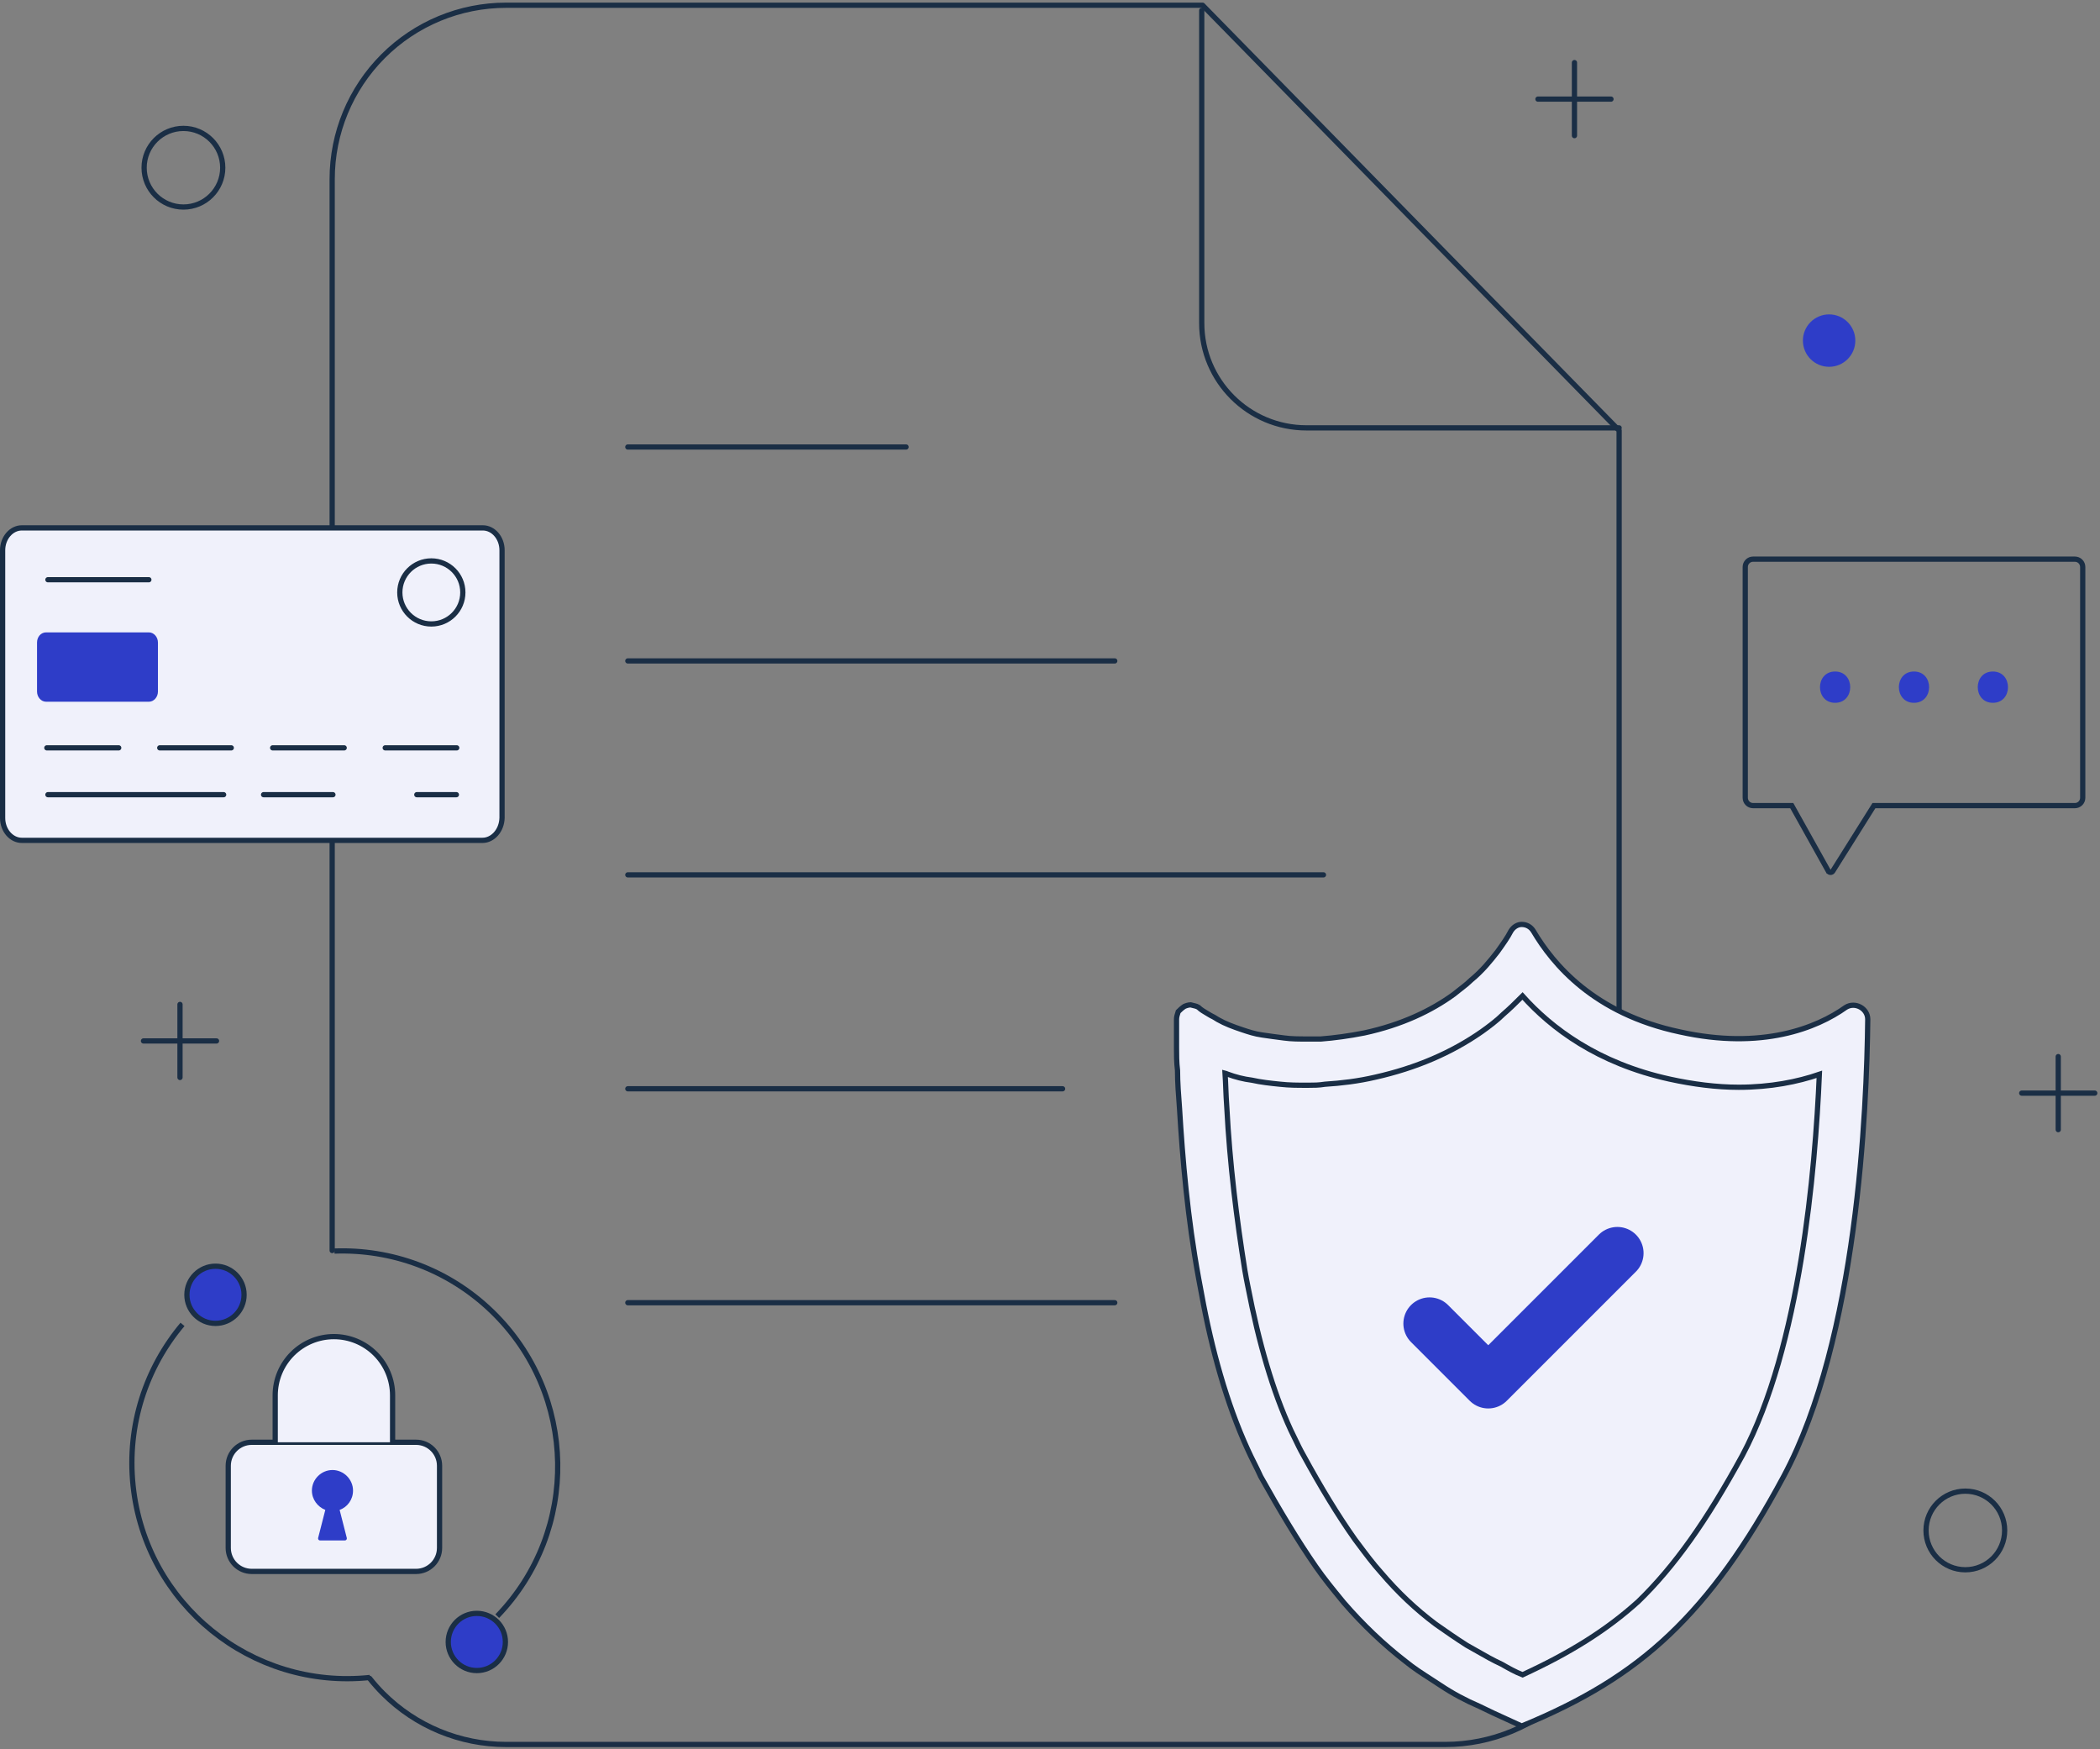 <svg width="401" height="334" viewBox="0 0 401 334" fill="none" xmlns="http://www.w3.org/2000/svg">
<rect x="0" y="0" width="401" height="334" fill="#808080" stroke="none"/>
<path d="M70.583 320.468C71.38 321.477 72.238 322.443 73.156 323.361C79.384 329.589 87.831 333.088 96.638 333.088H275.966C284.773 333.088 293.22 329.589 299.448 323.361C305.676 317.133 309.175 308.686 309.175 299.879V100.626V82.195L229.639 1H209.548H96.638C87.831 1 79.384 4.499 73.156 10.727C66.928 16.954 63.43 25.401 63.43 34.209V238.775" stroke="#1A2E45" stroke-linecap="round" stroke-linejoin="round"/>
<path d="M229.473 1.996V61.697C229.473 72.743 238.427 81.697 249.473 81.697H309.174" stroke="#1A2E45" stroke-linecap="round" stroke-linejoin="round"/>
<path d="M252.72 167.044H119.885" stroke="#1A2E45" stroke-linecap="round" stroke-linejoin="round"/>
<path d="M212.866 126.197H119.885" stroke="#1A2E45" stroke-linecap="round" stroke-linejoin="round"/>
<path d="M202.903 207.891H119.885" stroke="#1A2E45" stroke-linecap="round" stroke-linejoin="round"/>
<path d="M212.866 248.737H119.885" stroke="#1A2E45" stroke-linecap="round" stroke-linejoin="round"/>
<path d="M173.015 85.35H146.45H119.885" stroke="#1A2E45" stroke-linecap="round" stroke-linejoin="round"/>
<path d="M92.138 160.457H4.16C2.211 160.457 0.5 158.599 0.5 156.173V105.078C0.5 102.652 2.211 100.794 4.16 100.794H92.207C94.156 100.794 95.867 102.652 95.867 105.078V156.166C95.8 158.601 94.084 160.457 92.138 160.457Z" fill="#F0F1FB" stroke="#1A2E45"/>
<path d="M9.15 110.693H28.424" stroke="#1A2E45" stroke-miterlimit="10" stroke-linecap="round"/>
<path d="M8.943 142.793H22.67" stroke="#1A2E45" stroke-miterlimit="10" stroke-linecap="round"/>
<path d="M30.504 142.793H44.162" stroke="#1A2E45" stroke-miterlimit="10" stroke-linecap="round"/>
<path d="M52.066 142.793H65.724" stroke="#1A2E45" stroke-miterlimit="10" stroke-linecap="round"/>
<path d="M73.557 142.793H87.214" stroke="#1A2E45" stroke-miterlimit="10" stroke-linecap="round"/>
<path d="M9.15 151.736H42.705" stroke="#1A2E45" stroke-miterlimit="10" stroke-linecap="round"/>
<path d="M50.332 151.736H63.574" stroke="#1A2E45" stroke-miterlimit="10" stroke-linecap="round"/>
<path d="M79.59 151.736H87.147" stroke="#1A2E45" stroke-miterlimit="10" stroke-linecap="round"/>
<path d="M28.425 133.988H8.805C7.835 133.988 7.072 133.087 7.072 132.047V122.687C7.072 121.578 7.835 120.746 8.805 120.746H28.425C29.396 120.746 30.159 121.647 30.159 122.687V132.047C30.159 133.087 29.396 133.988 28.425 133.988Z" fill="#2E3DC8"/>
<path d="M88.379 113.12C88.379 116.443 85.686 119.137 82.363 119.137C79.04 119.137 76.346 116.443 76.346 113.12C76.346 109.797 79.04 107.103 82.363 107.103C85.686 107.103 88.379 109.797 88.379 113.12Z" stroke="#1A2E45"/>
<path d="M70.639 320.297C48.037 322.673 27.788 306.276 25.413 283.673C24.196 272.095 27.905 261.135 34.85 252.878" stroke="#1A2E45"/>
<path d="M94.95 308.585C110.738 292.237 110.283 266.185 93.934 250.398C85.56 242.311 74.64 238.486 63.857 238.875" stroke="#1A2E45"/>
<circle cx="41.148" cy="247.228" r="5.458" fill="#2E3DC8" stroke="#1A2E45"/>
<circle cx="91.05" cy="313.516" r="5.458" fill="#2E3DC8" stroke="#1A2E45"/>
<path d="M79.45 275.387H48.067C45.591 275.387 43.584 277.395 43.584 279.871V295.562C43.584 298.038 45.591 300.045 48.067 300.045H79.45C81.925 300.045 83.933 298.038 83.933 295.562V279.871C83.933 277.395 81.925 275.387 79.45 275.387Z" fill="#F0F1FB" stroke="#1A2E45" stroke-linecap="round" stroke-linejoin="round"/>
<path d="M52.551 275.387V266.421C52.551 263.449 53.732 260.598 55.834 258.496C57.935 256.394 60.786 255.213 63.759 255.213C66.731 255.213 69.582 256.394 71.684 258.496C73.786 260.598 74.967 263.449 74.967 266.421V275.387" fill="#F0F1FB"/>
<path d="M52.551 275.387V266.421C52.551 263.449 53.732 260.598 55.834 258.496C57.935 256.394 60.786 255.213 63.759 255.213C66.731 255.213 69.582 256.394 71.684 258.496C73.786 260.598 74.967 263.449 74.967 266.421V275.387" stroke="#1A2E45" stroke-linecap="round" stroke-linejoin="round"/>
<path d="M67.412 284.61C67.412 282.468 65.627 280.683 63.484 280.683C61.342 280.683 59.557 282.468 59.557 284.61C59.557 286.277 60.628 287.705 62.116 288.3L60.747 293.656C60.687 293.894 60.866 294.132 61.104 294.132H63.484H65.865C66.103 294.132 66.281 293.894 66.222 293.656L64.853 288.3C66.341 287.765 67.412 286.336 67.412 284.61Z" fill="#2E3DC8"/>
<path d="M285.965 181.691L285.972 181.683L285.978 181.674L285.996 181.649C286.937 180.331 287.909 178.97 288.504 177.787C289.003 176.965 289.806 176.51 290.56 176.51C291.529 176.51 292.329 176.987 292.818 177.803C296.514 184.027 304.293 193.542 320.776 197.033C336.452 200.516 346.955 196.268 352.442 192.354C354.229 191.227 356.65 192.541 356.652 194.623C356.556 203.153 356.077 218.385 353.85 234.787C351.622 251.201 347.649 268.737 340.591 281.899C333.507 295.111 326.628 304.658 318.81 312.094C311.044 319.482 302.14 324.807 290.573 329.567C289.615 329.121 288.683 328.698 287.767 328.283C285.984 327.473 284.262 326.692 282.532 325.827L282.519 325.82L282.505 325.814C279.845 324.674 277.377 323.345 275.101 321.828C274.454 321.397 273.813 320.984 273.18 320.576C271.529 319.513 269.932 318.485 268.424 317.251L268.424 317.251L268.413 317.243C264.22 314.003 260.216 310.19 256.591 305.994C256.437 305.805 256.282 305.616 256.125 305.424C254.523 303.47 252.806 301.375 251.246 299.122C247.808 294.156 244.366 288.421 240.728 281.911C240.342 281.044 239.909 280.179 239.483 279.326L239.48 279.321C239.048 278.455 238.621 277.602 238.243 276.751L238.24 276.746C234.233 267.967 231.364 257.647 229.45 247.119L229.45 247.119L229.448 247.11C229.353 246.635 229.258 246.112 229.162 245.583L229.161 245.581C229.066 245.056 228.97 244.526 228.873 244.043C226.768 232.559 225.81 221.261 225.235 211.675L225.235 211.675L225.234 211.667C225.042 209.168 224.852 206.693 224.852 204.413V204.381L224.848 204.351C224.661 202.851 224.66 201.346 224.66 199.999V199.987V199.976V199.965V199.954V199.943V199.931V199.92V199.909V199.898V199.886V199.875V199.864V199.853V199.841V199.83V199.819V199.808V199.796V199.785V199.774V199.763V199.751V199.74V199.729V199.718V199.706V199.695V199.684V199.673V199.661V199.65V199.639V199.628V199.617V199.605V199.594V199.583V199.572V199.56V199.549V199.538V199.527V199.515V199.504V199.493V199.482V199.471V199.459V199.448V199.437V199.426V199.414V199.403V199.392V199.381V199.37V199.358V199.347V199.336V199.325V199.313V199.302V199.291V199.28V199.269V199.257V199.246V199.235V199.224V199.213V199.201V199.19V199.179V199.168V199.157V199.145V199.134V199.123V199.112V199.101V199.089V199.078V199.067V199.056V199.045V199.034V199.022V199.011V199V198.989V198.978V198.966V198.955V198.944V198.933V198.922V198.911V198.899V198.888V198.877V198.866V198.855V198.844V198.833V198.821V198.81V198.799V198.788V198.777V198.766V198.754V198.743V198.732V198.721V198.71V198.699V198.688V198.677V198.665V198.654V198.643V198.632V198.621V198.61V198.599V198.588V198.577V198.565V198.554V198.543V198.532V198.521V198.51V198.499V198.488V198.477V198.466V198.454V198.443V198.432V198.421V198.41V198.399V198.388V198.377V198.366V198.355V198.344V198.333V198.322V198.311V198.3V198.289V198.278V198.266V198.255V198.244V198.233V198.222V198.211V198.2V198.189V198.178V198.167V198.156V198.145V198.134V198.123V198.112V198.101V198.09V198.079V198.068V198.057V198.046V198.035V198.024V198.013V198.002V197.991V197.98V197.969V197.958V197.948V197.937V197.926V197.915V197.904V197.893V197.882V197.871V197.86V197.849V197.838V197.827V197.816V197.805V197.794V197.784V197.773V197.762V197.751V197.74V197.729V197.718V197.707V197.696V197.686V197.675V197.664V197.653V197.642V197.631V197.62V197.61V197.599V197.588V197.577V197.566V197.555V197.545V197.534V197.523V197.512V197.501V197.49V197.48V197.469V197.458V197.447V197.436V197.426V197.415V197.404V197.393V197.383V197.372V197.361V197.35V197.34V197.329V197.318V197.307V197.297V197.286V197.275V197.264V197.254V197.243V197.232V197.222V197.211V197.2V197.189V197.179V197.168V197.157V197.147V197.136V197.125V197.115V197.104V197.093V197.083V197.072V197.061V197.051V197.04V197.03V197.019V197.008V196.998V196.987V196.977V196.966V196.955V196.945V196.934V196.924V196.913V196.902V196.892V196.881V196.871V196.86V196.85V196.839V196.829V196.818V196.808V196.797V196.787V196.776V196.765V196.755V196.744V196.734V196.724V196.713V196.703V196.692V196.682V196.671V196.661V196.65V196.64V196.629V196.619V196.609V196.598V196.588V196.577V196.567V196.556V196.546V196.536V196.525V196.515V196.505V196.494V196.484V196.473V196.463V196.453V196.442V196.432V196.422V196.411V196.401V196.391V196.38V196.37V196.36V196.35V196.339V196.329V196.319V196.308V196.298V196.288V196.278V196.267V196.257V196.247V196.237V196.227V196.216V196.206V196.196V196.186V196.176V196.165V196.155V196.145V196.135V196.125V196.115V196.104V196.094V196.084V196.074V196.064V196.054V196.044V196.034V196.023V196.013V196.003V195.993V195.983V195.973V195.963V195.953V195.943V195.933V195.923V195.913V195.903V195.893V195.883V195.873V195.863V195.853V195.843V195.833V195.823V195.813V195.803V195.793V195.783V195.773V195.763V195.753V195.743V195.733V195.723V195.714V195.704V195.694V195.684V195.674V195.664V195.654V195.644V195.635V195.625V195.615V195.605V195.595V195.586V195.576V195.566V195.556V195.546V195.537V195.527V195.517V195.507V195.498V195.488V195.478V195.468V195.459V195.449V195.439V195.43V195.42V195.41V195.401V195.391V195.381V195.372V195.362V195.352V195.343V195.333V195.323V195.314V195.304V195.295V195.285V195.276V195.266V195.256V195.247V195.237V195.228V195.218V195.209V195.199V195.19V195.18V195.171V195.161V195.152V195.142V195.133V195.123V195.114V195.105V195.095V195.086V195.076V195.067V195.058V195.048V195.039V195.029V195.02V195.011V195.001V194.992V194.983V194.973V194.964V194.955V194.945V194.936V194.927V194.918V194.908V194.899V194.89V194.881V194.871V194.862V194.853V194.844V194.835V194.825V194.816V194.807V194.798V194.789V194.779V194.77V194.761V194.752V194.743V194.734V194.725V194.716V194.707V194.698V194.688V194.679V194.67V194.661V194.652V194.643V194.634V194.625C224.66 194.176 224.801 193.712 224.981 193.168C225.327 192.823 225.661 192.502 226.138 192.18C226.457 192.025 226.908 191.879 227.349 191.864C227.542 191.923 227.747 191.969 227.925 192.008C228.013 192.028 228.094 192.046 228.165 192.064C228.411 192.125 228.626 192.199 228.835 192.33C229.335 192.817 229.969 193.186 230.655 193.585C230.832 193.688 231.013 193.793 231.195 193.903L231.212 193.912L231.229 193.921C231.607 194.11 231.969 194.291 232.519 194.658L232.533 194.667L232.548 194.676C233.936 195.469 235.511 196.057 237.244 196.635L237.259 196.64C238.402 197.021 239.589 197.417 240.977 197.615L240.979 197.615C242.32 197.807 243.666 197.999 245.204 198.191C246.581 198.388 248.144 198.388 249.661 198.388H249.684H249.688H249.693H249.697H249.702H249.706H249.711H249.715H249.72H249.725H249.729H249.734H249.738H249.743H249.747H249.752H249.756H249.761H249.766H249.77H249.775H249.779H249.784H249.788H249.793H249.798H249.802H249.807H249.812H249.816H249.821H249.825H249.83H249.835H249.839H249.844H249.849H249.853H249.858H249.862H249.867H249.872H249.876H249.881H249.886H249.89H249.895H249.9H249.905H249.909H249.914H249.919H249.923H249.928H249.933H249.937H249.942H249.947H249.952H249.956H249.961H249.966H249.971H249.975H249.98H249.985H249.99H249.994H249.999H250.004H250.009H250.013H250.018H250.023H250.028H250.032H250.037H250.042H250.047H250.052H250.056H250.061H250.066H250.071H250.076H250.08H250.085H250.09H250.095H250.1H250.104H250.109H250.114H250.119H250.124H250.129H250.133H250.138H250.143H250.148H250.153H250.158H250.163H250.167H250.172H250.177H250.182H250.187H250.192H250.197H250.201H250.206H250.211H250.216H250.221H250.226H250.231H250.236H250.241H250.245H250.25H250.255H250.26H250.265H250.27H250.275H250.28H250.285H250.29H250.295H250.299H250.304H250.309H250.314H250.319H250.324H250.329H250.334H250.339H250.344H250.349H250.354H250.359H250.364H250.369H250.374H250.379H250.383H250.388H250.393H250.398H250.403H250.408H250.413H250.418H250.423H250.428H250.433H250.438H250.443H250.448H250.453H250.458H250.463H250.468H250.473H250.478H250.483H250.488H250.493H250.498H250.503H250.508H250.513H250.518H250.523H250.528H250.533H250.538H250.543H250.548H250.553H250.558H250.563H250.568H250.573H250.578H250.583H250.588H250.593H250.598H250.603H250.608H250.613H250.618H250.623H250.628H250.633H250.638H250.643H250.648H250.653H250.659H250.664H250.669H250.674H250.679H250.684H250.689H250.694H250.699H250.704H250.709H250.714H250.719H250.724H250.729H250.734H250.739H250.744H250.749H250.754H250.759H250.764H250.769H250.775H250.78H250.785H250.79H250.795H250.8H250.805H250.81H250.815H250.82H250.825H250.83H250.835H250.84H250.845H250.85H250.855H250.86H250.866H250.871H250.876H250.881H250.886H250.891H250.896H250.901H250.906H250.911H250.916H250.921H250.926H250.931H250.936H250.941H250.946H250.952H250.957H250.962H250.967H250.972H250.977H250.982H250.987H250.992H250.997H251.002H251.007H251.012H251.017H251.022H251.027H251.032H251.038H251.043H251.048H251.053H251.058H251.063H251.068H251.073H251.078H251.083H251.088H251.093H251.098H251.103H251.108H251.113H251.118H251.123H251.128H251.134H251.139H251.144H251.149H251.154H251.159H251.164H251.169H251.174H251.179H251.184H251.189H251.194H251.199H251.204H251.209H251.214H251.219H251.224H251.229H251.234H251.239H251.244H251.249H251.254H251.259H251.264H251.269H251.274H251.28H251.285H251.29H251.295H251.3H251.305H251.31H251.315H251.32H251.325H251.33H251.335H251.34H251.345H251.35H251.355H251.36H251.365H251.37H251.375H251.38H251.385H251.39H251.395H251.4H251.405H251.41H251.415H251.42H251.425H251.429H251.434H251.439H251.444H251.449H251.454H251.459H251.464H251.469H251.474H251.479H251.484H251.489H251.494H251.499H251.504H251.509H251.514H251.519H251.524H251.529H251.534H251.539H251.543H251.548H251.553H251.558H251.563H251.568H251.573H251.578H251.583H251.588H251.593H251.598H251.602H251.607H251.612H251.617H251.622H251.627H251.632H251.637H251.642H251.647H251.651H251.656H251.661H251.666H251.671H251.676H251.681H251.686H251.69H251.695H251.7H251.705H251.71H251.715H251.72H251.724H251.729H251.734H251.739H251.744H251.749H251.753H251.758H251.763H251.768H251.773H251.777H251.782H251.787H251.792H251.797H251.801H251.806H251.811H251.816H251.821H251.825H251.83H251.835H251.84H251.845H251.849H251.854H251.859H251.864H251.868H251.873H251.878H251.883H251.887H251.892H251.897H251.902H251.906H251.911H251.916H251.92H251.925H251.93H251.935H251.939H251.944H251.949H251.953H251.958H251.963H251.967H251.972H251.977H251.981H251.986H251.991H251.995H252H252.005H252.009H252.014H252.019H252.023H252.028H252.033H252.037H252.042H252.046H252.051H252.056H252.06H252.065H252.07H252.074H252.079H252.083H252.088H252.092H252.097H252.102H252.106H252.111H252.115H252.12H252.124H252.129H252.134H252.138H252.143H252.147H252.152H252.156H252.161H252.165H252.17H252.174H252.179H252.198L252.217 198.386C254.732 198.193 257.63 197.806 260.529 197.227L260.529 197.227L260.536 197.225C267.703 195.675 273.333 192.961 277.613 189.848L277.626 189.838L277.639 189.828C278.046 189.488 278.451 189.176 278.854 188.864C279.013 188.741 279.171 188.618 279.33 188.494C279.879 188.065 280.42 187.623 280.917 187.128C283.065 185.367 284.624 183.415 285.965 181.691Z" fill="#F0F1FB" stroke="#1A2E45"/>
<path d="M234.063 207.679C234.025 206.755 233.987 205.838 233.925 204.923C234.073 204.961 234.187 204.996 234.299 205.052L234.322 205.063L234.347 205.073C235.909 205.658 237.474 206.051 239.043 206.249C240.794 206.636 242.54 206.83 244.449 207.021C246.203 207.215 247.761 207.215 249.48 207.215H249.491H249.875H249.886C250.835 207.215 251.821 207.215 253.002 207.021C256.083 206.827 259.365 206.441 262.653 205.667C270.384 203.928 277.162 201.025 282.978 196.954L282.982 196.951C284.322 195.994 285.88 194.828 287.061 193.649C288.29 192.595 289.516 191.385 290.729 190.173C296.193 196.279 305.029 203.022 318.855 206.052L318.856 206.053C323.295 207.018 327.746 207.599 332.012 207.599C338.061 207.599 343.248 206.559 347.41 205.13C347.009 214.468 346.09 227.304 343.944 240.386C341.741 253.824 338.249 267.481 332.723 277.868C325.83 290.505 319.719 299.092 312.862 305.759C306.813 311.24 299.816 315.604 290.734 319.783C289.321 319.232 288.067 318.516 286.778 317.78L286.759 317.769L286.739 317.76C285.057 316.983 283.567 316.127 282.11 315.291C281.427 314.898 280.752 314.51 280.067 314.137C277.975 312.805 276.071 311.472 274.157 310.133C270.353 307.279 266.927 304.043 263.69 300.235L263.685 300.229L263.68 300.224C262.188 298.565 260.84 296.762 259.367 294.791C259.155 294.508 258.941 294.221 258.723 293.931C255.477 289.347 252.226 283.993 248.779 277.674L248.779 277.674L248.774 277.665C248.271 276.785 247.773 275.748 247.267 274.692C247.01 274.157 246.751 273.618 246.488 273.091C243.058 265.657 240.382 256.49 238.276 245.578L238.275 245.575C238.083 244.615 237.893 243.663 237.703 242.522C236.169 232.938 234.829 222.402 234.254 211.295L234.254 211.295L234.253 211.283C234.16 210.071 234.113 208.903 234.065 207.749L234.063 207.679Z" fill="#F0F1FB" stroke="#1A2E45"/>
<path d="M308.842 239.273L284.185 263.93L272.977 252.723" stroke="#2E3DC8" stroke-width="10" stroke-linecap="round" stroke-linejoin="round"/>
<path d="M357.684 154.058L357.831 153.824H358.108H396.209C396.604 153.824 396.984 153.667 397.264 153.387C397.544 153.107 397.701 152.727 397.701 152.331V108.257C397.701 107.861 397.544 107.481 397.264 107.201C396.984 106.921 396.604 106.764 396.209 106.764H334.752C334.356 106.764 333.977 106.921 333.697 107.201C333.417 107.481 333.26 107.861 333.26 108.257V152.331C333.26 152.727 333.417 153.107 333.697 153.387C333.977 153.667 334.356 153.824 334.752 153.824H341.849H342.142L342.285 154.08L349.117 166.316L349.118 166.316C349.16 166.392 349.22 166.455 349.294 166.499C349.368 166.544 349.452 166.569 349.538 166.571C349.624 166.573 349.709 166.553 349.785 166.512C349.861 166.471 349.925 166.412 349.971 166.339C349.971 166.339 349.971 166.339 349.971 166.339L357.684 154.058Z" stroke="#1A2E45"/>
<path d="M380.544 134.194C376.699 134.194 376.692 128.217 380.544 128.217C384.391 128.217 384.397 134.194 380.544 134.194Z" fill="#2E3DC8"/>
<path d="M365.481 134.194C361.635 134.194 361.628 128.217 365.481 128.217C369.328 128.217 369.334 134.194 365.481 134.194Z" fill="#2E3DC8"/>
<path d="M350.417 134.194C346.572 134.194 346.565 128.217 350.417 128.217C354.264 128.217 354.27 134.194 350.417 134.194Z" fill="#2E3DC8"/>
<path d="M34.371 191.784V205.732" stroke="#1A2E45" stroke-linecap="round" stroke-linejoin="round"/>
<path d="M27.398 198.758H41.346" stroke="#1A2E45" stroke-linecap="round" stroke-linejoin="round"/>
<path d="M300.646 11.951V25.898" stroke="#1A2E45" stroke-linecap="round" stroke-linejoin="round"/>
<path d="M293.674 18.924H307.622" stroke="#1A2E45" stroke-linecap="round" stroke-linejoin="round"/>
<path d="M393.025 201.747V215.695" stroke="#1A2E45" stroke-linecap="round" stroke-linejoin="round"/>
<path d="M386.053 208.721H400" stroke="#1A2E45" stroke-linecap="round" stroke-linejoin="round"/>
<circle cx="35.026" cy="32.024" r="7.506" stroke="#1A2E45"/>
<circle cx="375.287" cy="292.223" r="7.506" stroke="#1A2E45"/>
<circle cx="349.273" cy="65.034" r="5.004" fill="#2E3DC8"/>
</svg>
